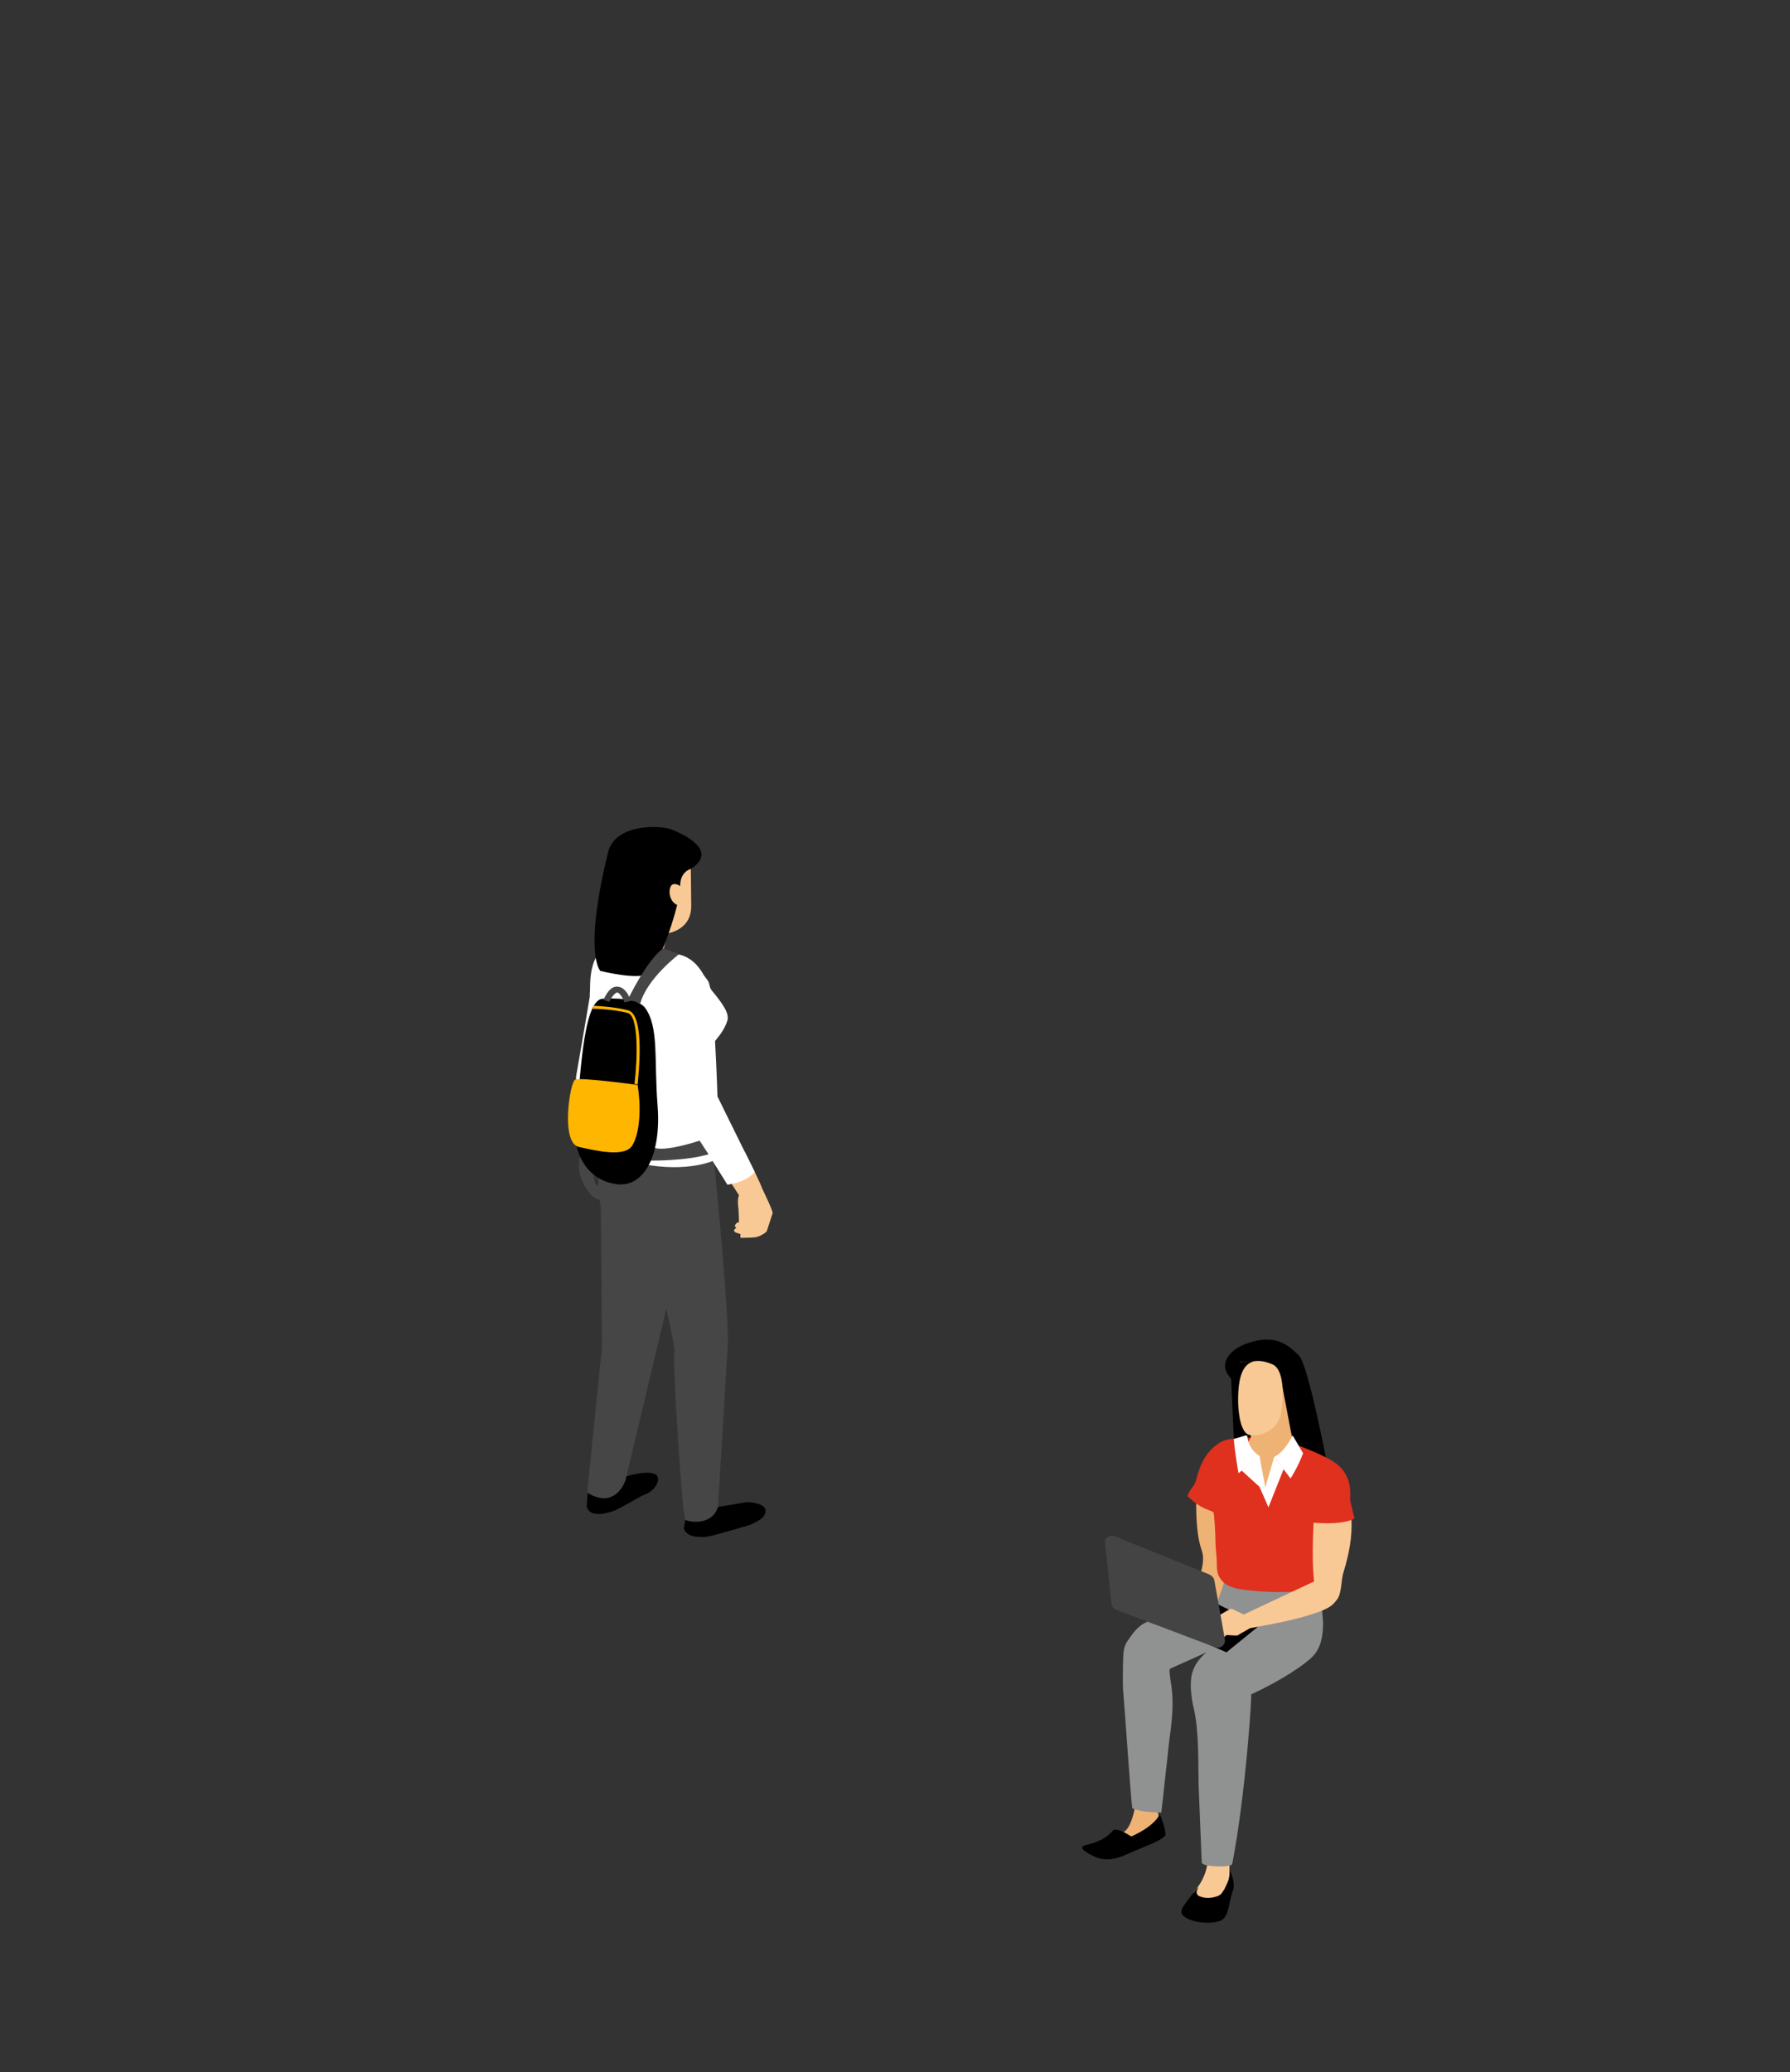 <?xml version="1.0" encoding="utf-8"?>
<!-- Generator: Adobe Illustrator 22.1.0, SVG Export Plug-In . SVG Version: 6.00 Build 0)  -->
<svg version="1.1" id="Layer_2" xmlns="http://www.w3.org/2000/svg" xmlns:xlink="http://www.w3.org/1999/xlink" x="0px" y="0px"
	 viewBox="0 0 340.8 394.4" enable-background="new 0 0 340.8 394.4" xml:space="preserve">
<rect x="0" y="0" width="340.8" height="394.4" fill="#333333" stroke="none"/>
<g>
	<defs>
		<rect id="SVGID_1_" x="48.6" y="98.2" width="286.4" height="295.4"/>
	</defs>
	<clipPath id="SVGID_2_">
		<use xlink:href="#SVGID_1_"  overflow="visible"/>
	</clipPath>
	<path clip-path="url(#SVGID_2_)" d="M252.8,279.3c0,0-3.7-19.6-5.5-21.3c-1.8-1.7-4.3-4.5-10.4-2.1c-2.7,1.1-5.2,3.7-2.5,6.5
		l0.5,11.4L252.8,279.3z"/>
	<path clip-path="url(#SVGID_2_)" fill="#EFB275" d="M220.5,340.4c-0.7,0-3.4-0.2-4.2-0.3c0,1.8-0.1,3.3-0.3,4.3
		c0,0-0.7,3.9-2.3,4.4l-4.7,1.9v0.7l6.2,0.9l6-3.9l-0.9-4.1C220.4,344.3,220.3,342.4,220.5,340.4"/>
	<path clip-path="url(#SVGID_2_)" d="M220.8,345.3c0,0-0.7,2.1-5.3,4.2c-0.1,0-0.1,0-0.2,0c0,0-2.4-1.6-3.2-1.2
		c-0.6,0.3-0.9,1.2-2.7,2c-2.3,1-2.6,0.7-3.2,1.1c-0.5,0.4,0.2,0.9,1.2,1.5c1.5,0.7,1.7,0.9,3.4,1c0.7,0,2-0.2,3.1-0.7
		c5.3-2.3,7.1-2.8,8-3.9C221.9,349.3,222,348,220.8,345.3"/>
	<path clip-path="url(#SVGID_2_)" fill="#F9C995" d="M234.3,350.4h-4.1c0,1.6-0.1,2.9-0.3,3.9c0,0,0,2.9-2.6,5.8l-1.3,2.5l0.5,1.3
		l5.3,0.2l2.2-5l0.1-4.9C234.3,354.2,234.2,352.3,234.3,350.4"/>
	<path clip-path="url(#SVGID_2_)" d="M234.2,356c0,0.1,0,0.4,0,0.5c-0.1,0.4-0.2,0.9-0.3,1.3c-0.2,0.6-0.5,1.2-0.8,1.8
		c-0.3,0.4-0.5,0.9-0.9,1.1c-0.4,0.3-1.1,0.4-1.6,0.5c-0.8,0.1-1.6,0-2.3-0.3c-0.7-0.4-0.5-1-0.2-1.6c0.3-0.6-2.2,2.6-2.7,3.4
		c-0.8,1.1-0.5,1.8,0.4,2.3c1.6,1,4.5,1.2,6.2,0.7c1.3-0.3,1.6-1.5,1.9-2.5c0.3-1.5,0.6-2.8,1-3.9
		C234.8,359.2,235.2,358.5,234.2,356"/>
	<path clip-path="url(#SVGID_2_)" fill="#909191" d="M251.5,302.3l-14.5-3c-2.4,1.2-17.4,8.8-18.6,9.4c-1.9,0.8-2.8,2.3-3.9,3.9
		c-0.8,1.3-0.6,2.9-0.7,4.4c0,1.9-0.1,3.7,0.1,5.6c0.2,1.9,1.5,21.5,1.7,21.6c1.7,0.7,3.5,0.7,5.5,0.8c0.4-3.3,0.7-6.5,1.1-9.8
		c0.2-2,0.4-4,0.7-6c0.3-2.6,0.5-5.1,0.2-7.7c0-0.4-0.7-3.8-0.3-3.9l6.9-3.1c-1.3,1.1-2.3,2.3-2.8,4.2c-0.4,1.9-0.1,4.6,0.4,6.5
		c1,4.7,0.8,9.7,0.9,14.5c0.2,4.9,0.4,9.9,0.6,14.8c0.1,0.9,5.6,1,5.8,0.3c2.6-13.4,3.8-32.6,3.6-32.3c5.7-2.6,10.3-5.7,11.8-7.3
		c1.6-1.7,1.9-4.1,1.9-6.4C251.9,308.4,251.3,302.4,251.5,302.3"/>
	<path clip-path="url(#SVGID_2_)" fill="#EFB275" d="M227.8,284.5c0,0-0.4,6.7,1,10.6c1,2.8-1.3,6.2-0.8,8.4l3.8,1.2
		c0,0,2.2-5.1,2.5-9.7c0,0-0.8-2.7-1.1-8C233.2,287,230.4,285.7,227.8,284.5"/>
	<polygon clip-path="url(#SVGID_2_)" points="233.5,314.5 239.9,309.3 226.9,302.9 217.7,307.5 	"/>
	<path clip-path="url(#SVGID_2_)" fill="#E0301E" d="M250.3,302.3c-0.1,0.3-5.2,1.2-12.5,0.4c-1.9-0.2-4.4-0.5-5.5-2.3
		c-0.9-1.3-0.5-2.7-0.7-4.2c-0.1-1.2-0.2-2.4-0.2-3.5c0-0.5-0.2-4.9-0.4-4.9c-1.4-0.7-2.3-0.6-4.9-3c0.2-1.1,1.3-1.9,1.6-3
		c0.7-2.8,1.7-5.1,3.8-6.7c0.6-0.4,1.2-1,2.8-1.2c7.9-1.1,14.1,1.7,14.6,1.9c3.9,1.6,5.6,2.6,6.5,3.7c2,2.3,2.2,5.3,0.7,9.8
		c0,0-3-0.8-5.8-1.3C250.4,287.9,253,294.9,250.3,302.3"/>
	<path clip-path="url(#SVGID_2_)" fill="#F9C995" d="M257.2,286.7l-7,1.6c0,0-0.6,7.7,0,12.7l-13.4,6.3l-2.1-1
		c-0.2-0.1-0.4-0.1-0.6,0c-0.7,0.4-2.3,1.3-2.7,1.7l0.7,4.6l1.4-1.4l1.7,0.1c0.2,0,0.5,0,0.7-0.2l2.1-1.2c4.2-0.8,8.5-1.5,12.5-2.9
		c0.7-0.2,1.3-0.5,2-0.8c1-0.5,1.4-0.9,2.1-1.8c0.9-1.3,0.7-3.7,1.2-5.2c1-3.2,1.7-6.7,1.5-10.1
		C257.2,288.1,257.7,287.6,257.2,286.7"/>
	<path clip-path="url(#SVGID_2_)" fill="#444444" d="M212.2,292.4l18.1,7.3c0.4,0.2,0.8,0.6,0.9,1.1l2,11.2c0.2,1.1-0.9,1.9-1.9,1.5
		l-18.8-7.1c-0.5-0.2-0.8-0.6-0.9-1.2l-1.2-11.5C210.2,292.8,211.2,292,212.2,292.4"/>
	<path clip-path="url(#SVGID_2_)" fill="#E0301E" d="M249.9,289.8c0,0,5.7,0.6,8-0.8c0,0-0.7-2.3-1.4-6.4l-6.6,2.4L249.9,289.8z"/>
	<path clip-path="url(#SVGID_2_)" fill="#EFB275" d="M246.3,275.1c-0.4-1.9-2.3-12-2.3-12l-8.1-0.7l0.2,5.9l2.1,5.1
		c-0.2,0.3-0.1,0.5-0.4,0.8c-0.4,0.5,0.3,1.8,1,2.3c0.8,0.6,1.5,7.1,2.3,7.2c0.4,0.1,1.6-6.1,2.1-6.2c1-0.1,1.4-0.1,2.1-0.6
		C246.1,276.6,246.5,275.9,246.3,275.1"/>
	<path clip-path="url(#SVGID_2_)" fill="#FFB600" d="M236,259.2c-1.4,3.2,2.1,7.9,2.1,7.9l1.2-8L236,259.2z"/>
	<path clip-path="url(#SVGID_2_)" d="M236,259.2c-3.3,0.6,2.1,7.9,2.1,7.9l1.2-8L236,259.2z"/>
	<path clip-path="url(#SVGID_2_)" fill="#F9C995" d="M237.8,273.1c2.1,0.5,5.6-0.9,6.1-4.2s0.6-8.2-1.6-9.2c-4-1.7-5.7,0-6.3,3.2
		C235.4,266.2,235.7,272.5,237.8,273.1"/>
	<path clip-path="url(#SVGID_2_)" fill="#FFFFFF" d="M237.5,273.3l-0.3-0.1l-2.3,0.7c0.2,2.6,0.9,6.5,0.9,6.5l4.1-3.2
		C237.4,275.6,237.5,273.3,237.5,273.3"/>
	<path clip-path="url(#SVGID_2_)" fill="#FFFFFF" d="M242.6,277.3l3.1,4.1c0,0,1.4-2.1,2.4-4.8l-2-3.4
		C246.1,273.2,244.7,276.3,242.6,277.3"/>
	<polygon clip-path="url(#SVGID_2_)" fill="#FFFFFF" points="239.8,277.2 240.9,283.1 242.6,277.3 244.4,279.6 241.5,286.9 
		239.8,283 236.4,279.9 	"/>
	<path clip-path="url(#SVGID_2_)" fill="#FFFFFF" d="M113.7,181.2l3,19.8l0.2,9.6c0,0-7.8-2.3-7.2-5.8
		C112.3,189.9,113.7,181.2,113.7,181.2"/>
	<path clip-path="url(#SVGID_2_)" d="M136.9,286.8c0,0,4.7-0.8,5.3-0.9c0.5,0,4.8,0.2,3.2,2.7c-0.3,0.5-1.4,1.1-2.5,1.6
		c0,0-7.6,2.3-8.4,2.3c-0.7,0-3.7,0.4-4.3-1.6l0.5-3L136.9,286.8z"/>
	<path clip-path="url(#SVGID_2_)" d="M117.6,281.5c0,0,2.3-0.7,2.8-0.8c0.4-0.1,5.7-1.4,4.8,1.4c-0.2,0.6-0.7,1.8-3,2.6
		c0,0-4.7,2.7-5.4,2.9c-0.7,0.2-4.5,1.6-5.1-0.9l0.2-2.8L117.6,281.5z"/>
	<path clip-path="url(#SVGID_2_)" fill="#464646" d="M114.4,229.9c-0.9-4.5-0.5-9.2,1.2-13.6l0.7-1.8l17.4,5.8l-8.6,36.2l-6,25.2
		c0,0-1.8,5.8-7.3,2.4l2.8-27.7L114.4,229.9z"/>
	<path clip-path="url(#SVGID_2_)" fill="#464646" d="M135.7,218.5c0,0,2.9,28.5,2.9,36.9l-1.9,31.4c-1.2,3.8-5.7,2.8-6.2,2.5
		c-0.6-0.3-2.5-30.3-2.1-31.9c0.4-1.6-5-21.9-5-21.9l-7.9-4.9l13.4-8.4L135.7,218.5z"/>
	<path clip-path="url(#SVGID_2_)" fill="#FFFFFF" d="M112.3,189c0.2-1.1-0.7-8,4.6-9.5c0,0,6,0.5,12.5,2.2c4.2,1.1,5.1,5.5,6.1,6.8
		c2.4,2.9,3.3,4.4,3,5.7c-0.8,2.8-3.9,5.5-3.9,5.5l0.7,11.1l0.8,10c0,0-4.9,2.5-14.1,0.7c-9.2-1.8-7.6-1.7-7.6-1.7l1.8-8.2
		C116.3,211.6,112,190.1,112.3,189"/>
	<path clip-path="url(#SVGID_2_)" fill="#F9C995" d="M137.4,222.4c1.6-1.1,2.9-2,4.4-3.2c1.6,3.2,3,6.1,3.4,7.2l0,0
		c0,0,2,4.1,1.9,4.5c-0.1,0.3-1,3.1-1.1,3.4c-0.1,0.3-1.4,1.1-2.2,1.2c-0.9,0.1-2.8,0.1-2.8,0.1s-0.1-0.4,0-0.7l-0.6-0.2
		c0,0-1.3-0.3-0.2-1l-0.3-0.3c0,0,0.1-0.7,0.8-0.8l-0.1-2.5c0,0-0.3-1.8,0.1-2.6L137.4,222.4C137.4,222.4,137.4,222.4,137.4,222.4"
		/>
	<path clip-path="url(#SVGID_2_)" fill="#FFFFFF" d="M134.8,186.7c1.2,1.8,1.8,22,1.8,22s4.5,9.1,7.1,14.4c-1.5,1.6-3.5,2.1-5.2,2.4
		l-9-14.4c0,0-2.2-13.7-2.8-18.3C126,187.8,129.5,179,134.8,186.7"/>
	<path clip-path="url(#SVGID_2_)" fill="#F6B092" d="M128.3,171.3l-1.9,9.2c0,2.5-7.9,1.5-7.9-1l0.6-8.2L128.3,171.3z"/>
	<path clip-path="url(#SVGID_2_)" fill="#F9C995" d="M131.6,172.3c0.1,3.9-2.9,5.6-6.9,5.6c0,0-7.5-2-7.6-5.8l-0.9-7l15.3-2.5
		L131.6,172.3z"/>
	<path clip-path="url(#SVGID_2_)" d="M127.9,157.9c3.3,1.3,8.6,4.3,3.6,7.5c0,0-2.1,0.5-2,3.4c0,2.9-3.6,14.6-6.2,16.5
		c-1.8,1.3-9-0.5-9-0.5s-3.3-3.2,1.5-22.7C117.2,156.8,125.6,157,127.9,157.9"/>
	<path clip-path="url(#SVGID_2_)" fill="#F9C995" d="M130,169l0,3.2c-1.5,0.6-2.7-1.2-2.5-2.8C127.8,167.1,130,169,130,169"/>
	<path clip-path="url(#SVGID_2_)" fill="#464646" d="M126.3,180.5l3,1.1c0,0-6.1,4.6-7.4,9.4l-2.3-0.8
		C119.5,190.3,123.2,182.6,126.3,180.5"/>
	<path clip-path="url(#SVGID_2_)" fill="#464646" d="M124.7,218.5c2.3,0.7,8.5-1.4,8.5-1.4l1.7,2.6c-4.4,1.3-11,1.2-11,1.2
		S122.4,217.8,124.7,218.5"/>
	<path clip-path="url(#SVGID_2_)" fill="#464646" d="M112.9,221.6c0,0-0.1,8.2,2.6,1.2l2,1.5c0,0-2.1,4.3-3.6,4
		c-1.6-0.3-4.9-4.9-3.2-8.6L112.9,221.6z"/>
	<path clip-path="url(#SVGID_2_)" d="M114.7,190.1c2.1-0.1,6.6-0.2,8.1,1.7c2.7,3.7,1.7,9.8,2.4,18.7c0.7,8.9-2.3,15.5-7.7,14.9
		c-5.4-0.6-8.8-5.7-7.9-12.2C110.5,206.8,110.8,190.4,114.7,190.1"/>
	<path clip-path="url(#SVGID_2_)" fill="#464646" d="M117.6,187.8c1.6,0.1,2.4,2.3,2.5,2.7l-1.2,0.3c-0.3-0.9-1-1.9-1.4-1.9
		c-0.2,0-0.9,0.5-1.5,1.8l-1.1-0.4C115.7,188.5,116.6,187.7,117.6,187.8"/>
	<path clip-path="url(#SVGID_2_)" fill="#FFB600" d="M119.6,192.3c3.3,0.9,1.9,12.8,1.8,14.1l-0.6-0.1c0.6-4.9,0.8-13-1.3-13.5
		c-3.1-0.8-6.7-0.8-6.7-0.8l0.3-0.6C113.1,191.5,116.5,191.5,119.6,192.3"/>
	<path clip-path="url(#SVGID_2_)" fill="#FFB600" d="M121.4,206.5c0.6,3.7,0.6,8.8-1,11.5c-1.4,2.3-6.6,1.1-10.2,0.3
		c-3.5-0.8-1.7-12.3-0.7-12.8C110.5,205,121.4,206.5,121.4,206.5"/>
</g>
</svg>
